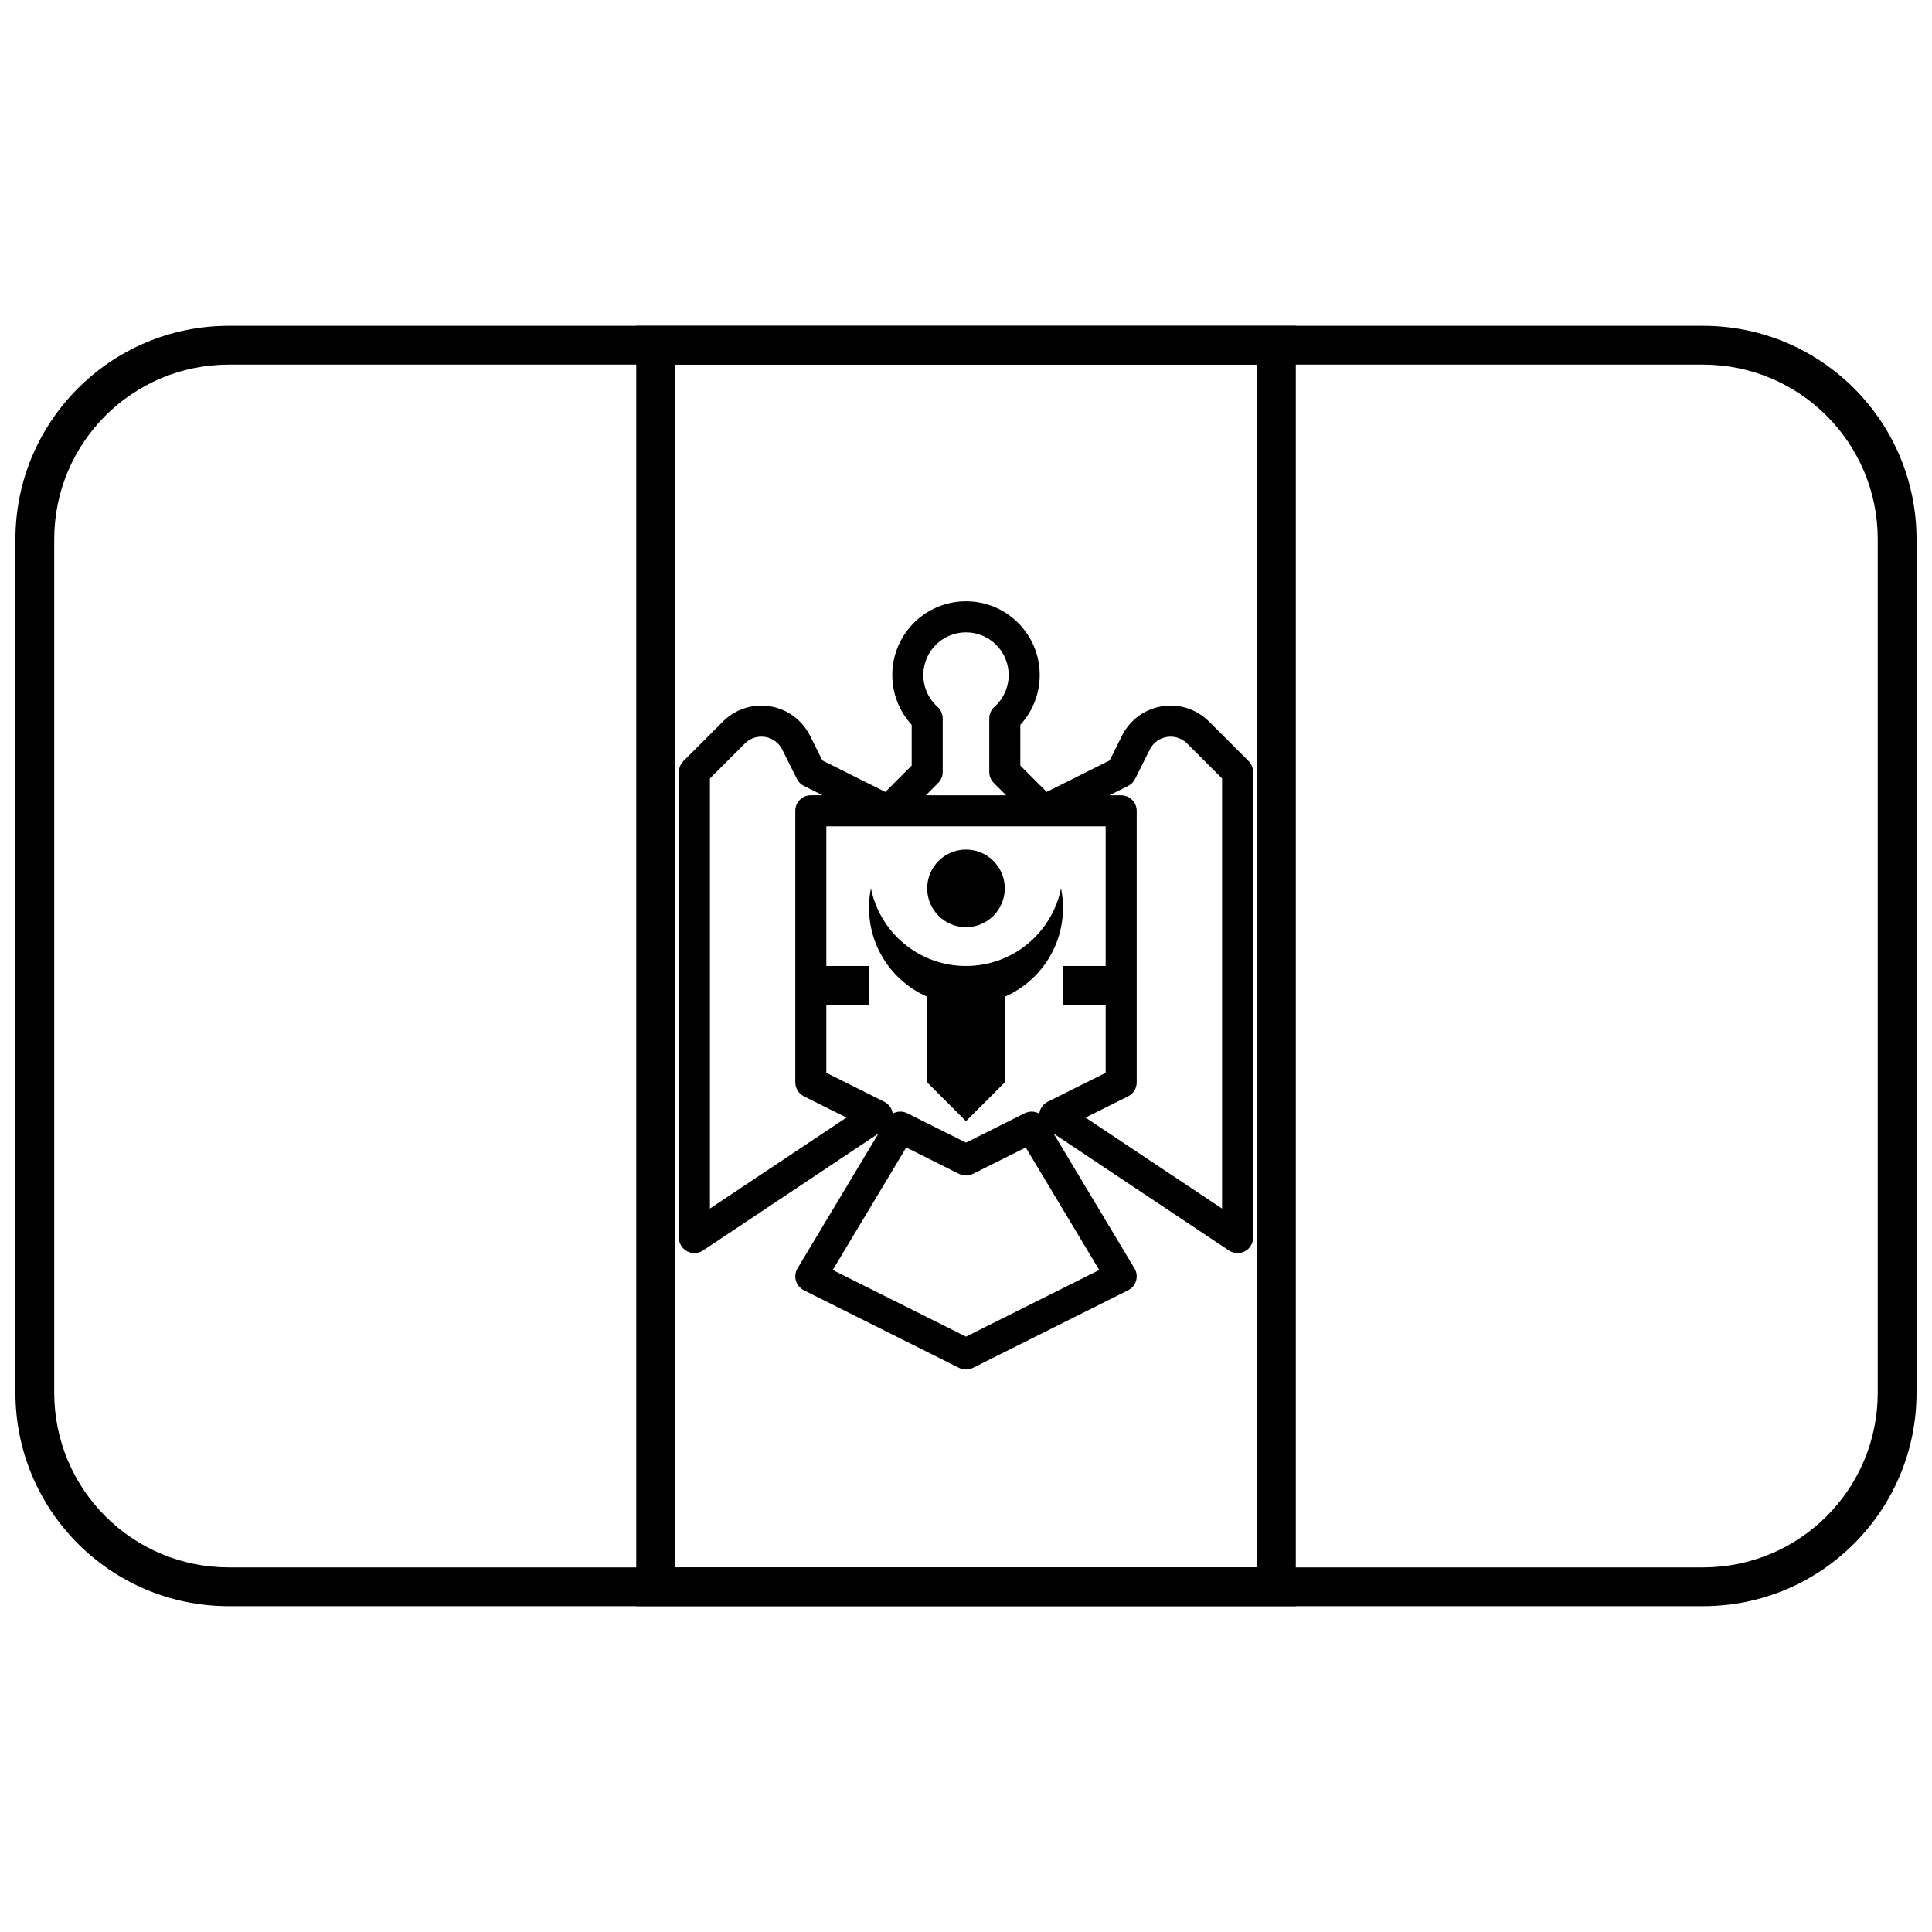 <?xml version="1.0" encoding="UTF-8"?>
<!-- Uploaded to: ICON Repo, www.iconrepo.com, Generator: ICON Repo Mixer Tools -->
<svg width="800px" height="800px" version="1.1" viewBox="144 144 512 512" xmlns="http://www.w3.org/2000/svg">
 <defs>
  <clipPath id="a">
   <path d="m148.09 230h503.81v340h-503.81z"/>
  </clipPath>
 </defs>
 <g clip-path="url(#a)">
  <path d="m204.64 240.63c-25.555 0-46.27 20.715-46.27 46.27v226.2c0 25.555 20.715 46.27 46.27 46.27h390.71c25.555 0 46.27-20.715 46.27-46.27v-226.2c0-25.555-20.715-46.27-46.27-46.27zm0-10.281h390.71c31.234 0 56.551 25.32 56.551 56.551v226.2c0 31.234-25.316 56.551-56.551 56.551h-390.71c-31.234 0-56.551-25.316-56.551-56.551v-226.2c0-31.23 25.316-56.551 56.551-56.551z"/>
 </g>
 <path d="m322.89 240.63v318.74h154.23v-318.74zm164.51-10.281v339.3h-174.79v-339.3z"/>
 <path d="m467.86 464.29v-113.99l-9.273-9.273c-0.469-0.469-1.008-0.859-1.602-1.152-3.047-1.527-6.754-0.289-8.277 2.758l-3.902 7.805c-0.398 0.793-1.043 1.441-1.84 1.84l-4.981 2.488h3.141c2.273 0 4.113 1.844 4.113 4.113v71.973c0 1.559-0.879 2.981-2.273 3.68l-11.285 5.644zm-60.488-112.79c-0.77-0.77-1.203-1.816-1.203-2.906v-14.211c0-1.168 0.496-2.281 1.371-3.062 2.383-2.137 3.769-5.168 3.769-8.43 0-6.25-5.062-11.312-11.309-11.312s-11.312 5.062-11.312 11.312c0 3.262 1.387 6.293 3.773 8.43 0.871 0.781 1.367 1.895 1.367 3.062v14.211c0 1.09-0.434 2.137-1.203 2.906l-3.262 3.262h21.27zm-50.34 0.773c-0.797-0.398-1.441-1.047-1.84-1.84l-3.902-7.805c-0.297-0.594-0.684-1.137-1.152-1.605-2.41-2.406-6.316-2.406-8.727 0l-9.273 9.273v113.99l36.184-24.117-11.289-5.644c-1.395-0.699-2.273-2.121-2.273-3.68v-71.973c0-2.269 1.844-4.113 4.113-4.113h3.141zm84.316-13.324c3.559-7.109 12.203-9.992 19.312-6.438 1.387 0.691 2.648 1.602 3.742 2.695l10.477 10.477c0.773 0.773 1.207 1.82 1.207 2.91v123.38c0 3.285-3.664 5.242-6.394 3.422l-48.473-32.316c-2.629-1.75-2.383-5.688 0.441-7.102l15.352-7.676v-65.316h-74.027v65.316l15.352 7.676c2.824 1.414 3.07 5.352 0.441 7.102l-48.469 32.316c-2.734 1.82-6.394-0.137-6.394-3.422v-123.38c0-1.09 0.434-2.137 1.203-2.91l10.477-10.477c5.621-5.621 14.734-5.621 20.355 0 1.098 1.094 2.008 2.359 2.699 3.742l3.289 6.578 16.684 8.344 6.984-6.981v-10.793c-3.269-3.562-5.141-8.238-5.141-13.207 0-10.793 8.746-19.539 19.535-19.539s19.535 8.746 19.535 19.539c0 4.969-1.871 9.645-5.141 13.207v10.793l6.981 6.981 16.684-8.344zm-39.512 116.14c-1.156 0.578-2.519 0.578-3.676 0l-13.996-6.996-19.48 32.473 35.316 17.656 35.312-17.656-19.48-32.473zm13.723-16.059c1.922-0.961 4.262-0.277 5.367 1.562l23.727 39.547c1.234 2.055 0.457 4.723-1.688 5.797l-41.129 20.562c-1.156 0.578-2.519 0.578-3.676 0l-41.129-20.562c-2.141-1.074-2.918-3.742-1.688-5.797l23.727-39.547c1.105-1.84 3.445-2.523 5.367-1.562l15.562 7.781z"/>
 <path d="m358.87 400h15.422v10.281h-15.422z"/>
 <path d="m425.7 400h15.422v10.281h-15.422z"/>
 <path d="m389.71 400h20.566v30.844l-10.281 10.281-10.285-10.281z"/>
 <path d="m410.28 379.43c0 5.68-4.606 10.281-10.281 10.281-5.68 0-10.285-4.602-10.285-10.281 0-5.676 4.606-10.281 10.285-10.281 5.676 0 10.281 4.606 10.281 10.281"/>
 <path d="m374.81 379.43c2.383 11.734 12.754 20.566 25.191 20.566 12.434 0 22.809-8.832 25.188-20.566 0.34 1.664 0.516 3.383 0.516 5.141 0 14.199-11.508 25.707-25.703 25.707-14.199 0-25.707-11.508-25.707-25.707 0-1.758 0.18-3.477 0.516-5.141z"/>
</svg>